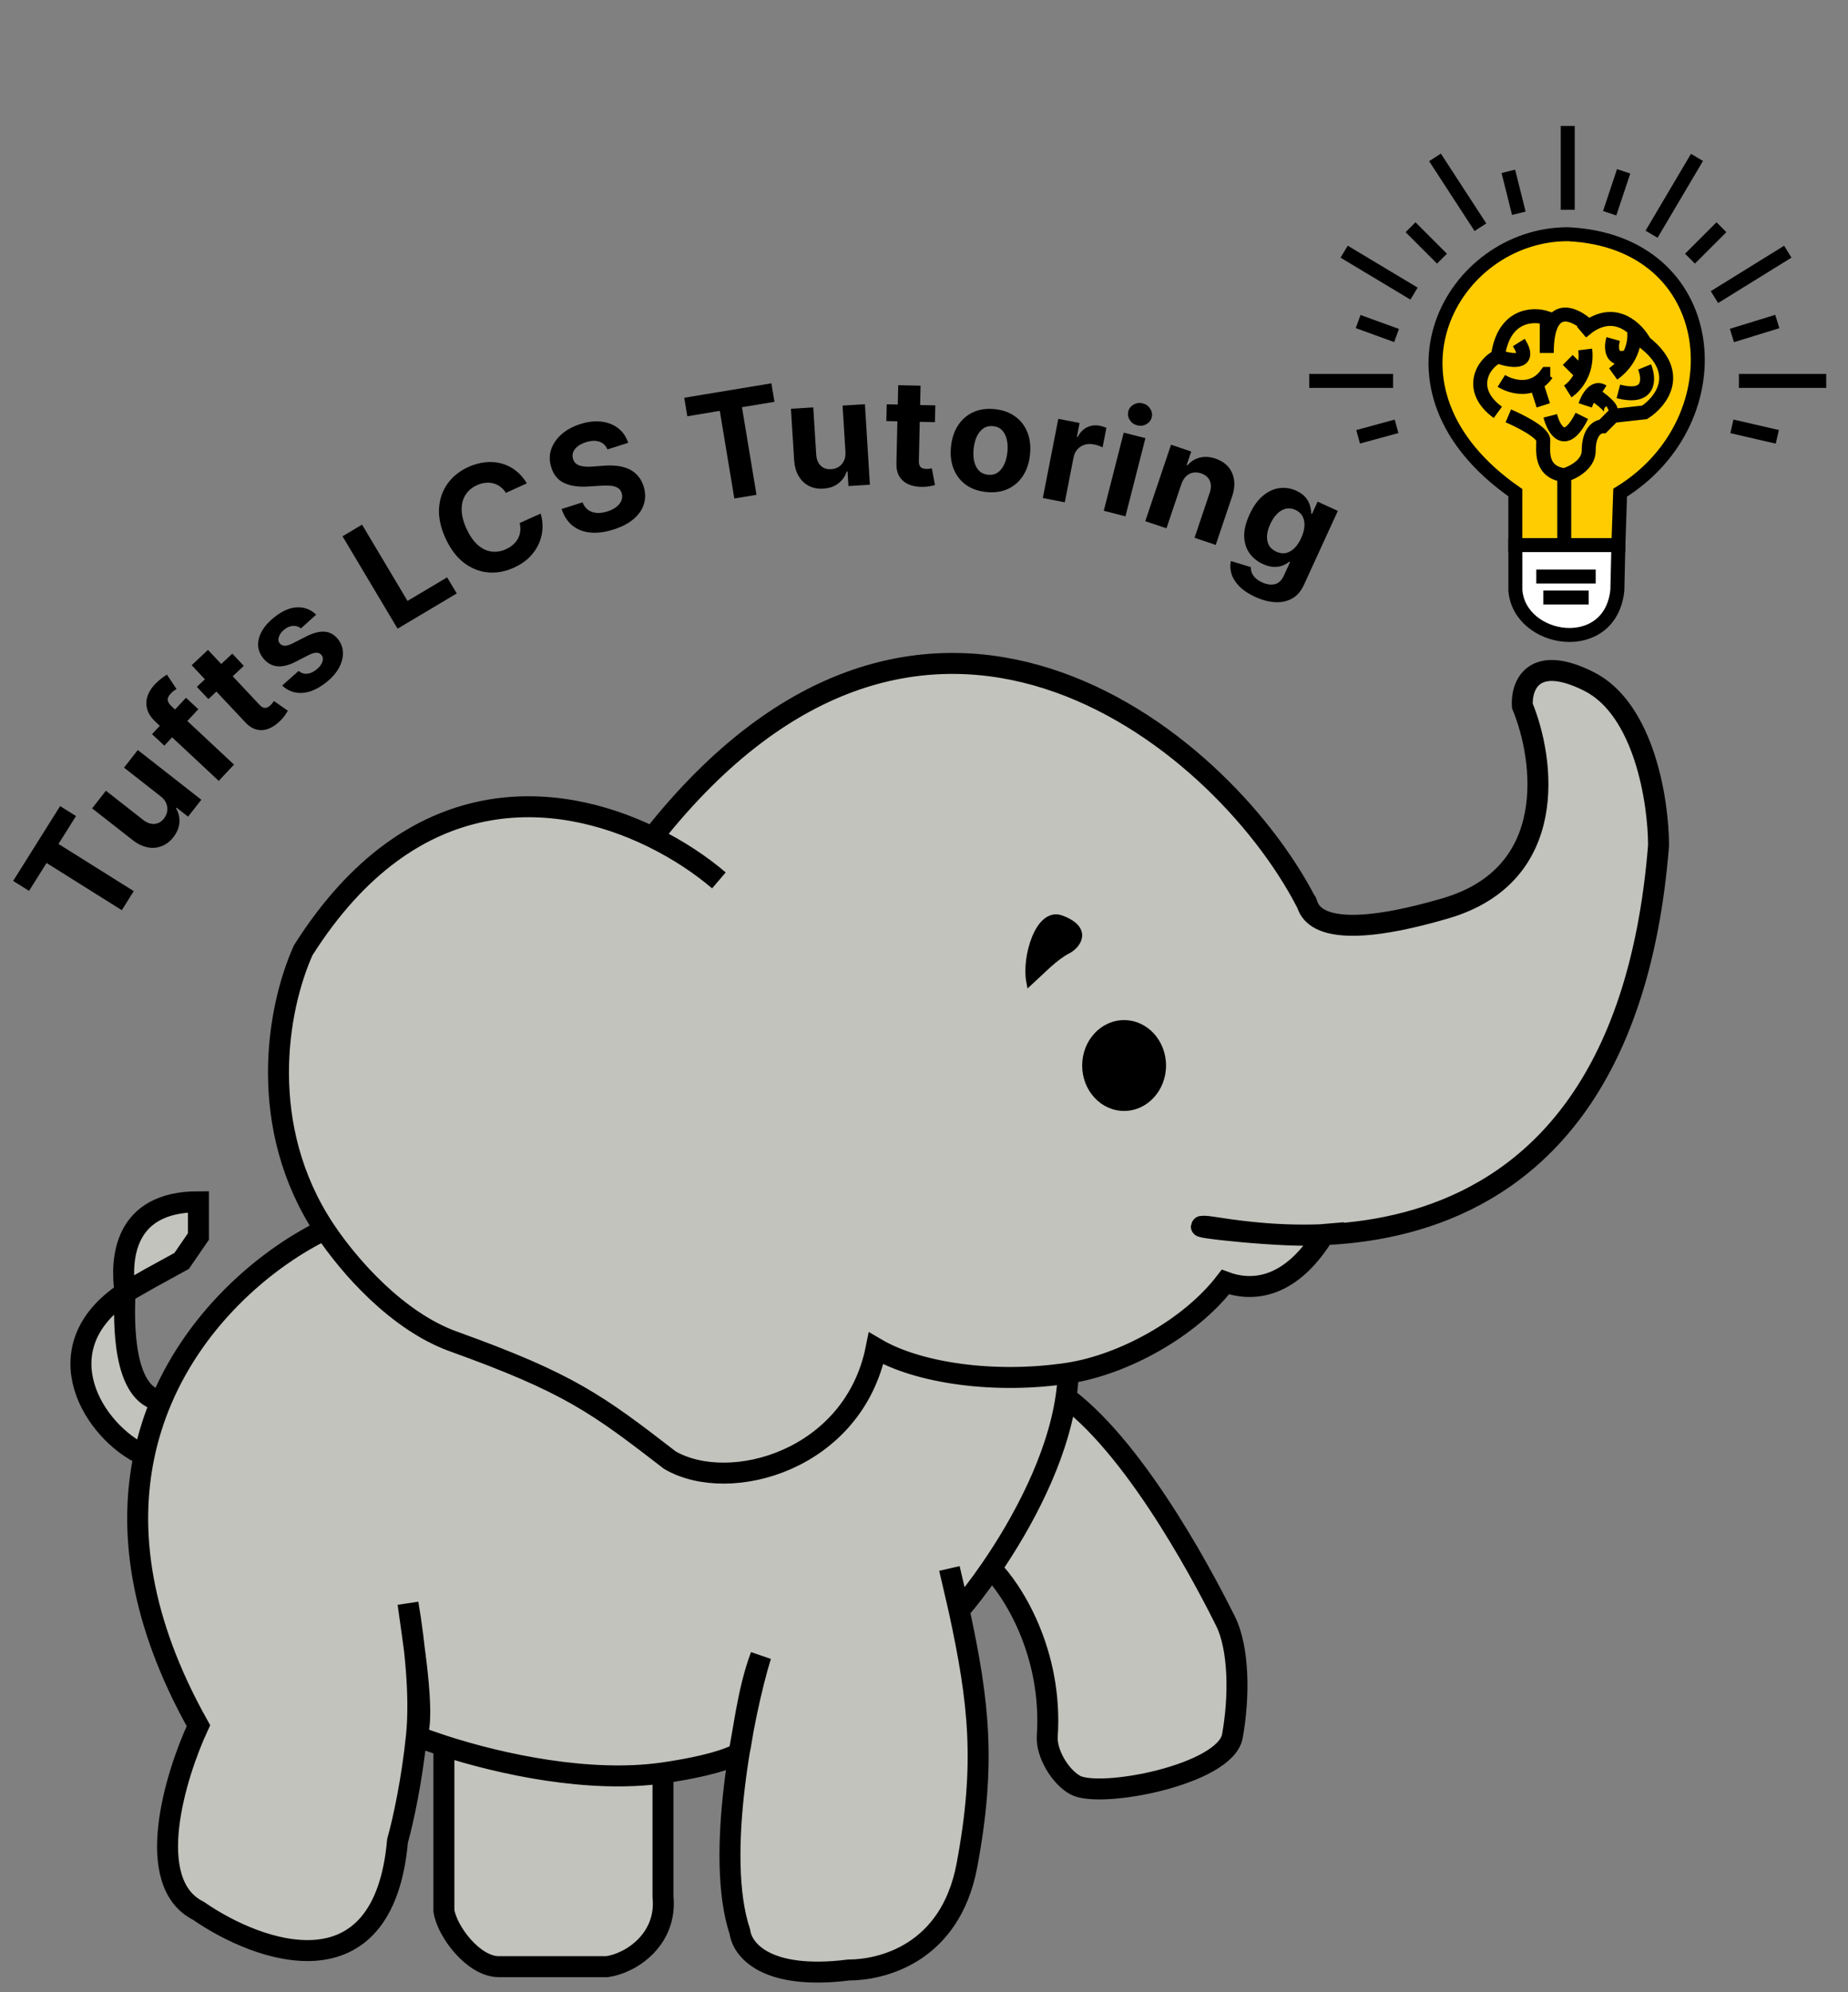 <svg width="64" height="69" viewBox="0 0 64 69" fill="none" xmlns="http://www.w3.org/2000/svg">
<rect x="0" y="0" width="64" height="69" fill="#808080" stroke="none"/>
<path d="M1.006 30.855L0.456 30.51L2.082 27.919L2.632 28.264L2.026 29.23L4.632 30.864L4.218 31.524L1.612 29.889L1.006 30.855Z" fill="black"/>
<path d="M5.558 27.576L4.295 26.587L4.772 25.977L6.972 27.699L6.513 28.285L6.114 27.972L6.096 27.995C6.186 28.146 6.225 28.309 6.213 28.486C6.201 28.662 6.131 28.833 6.002 28.998C5.886 29.145 5.752 29.248 5.597 29.307C5.443 29.367 5.28 29.38 5.107 29.346C4.935 29.312 4.763 29.228 4.591 29.094L3.19 27.997L3.668 27.387L4.96 28.399C5.09 28.5 5.22 28.545 5.349 28.535C5.479 28.526 5.588 28.463 5.679 28.348C5.736 28.274 5.774 28.192 5.79 28.102C5.806 28.011 5.796 27.92 5.76 27.829C5.724 27.736 5.657 27.652 5.558 27.576Z" fill="black"/>
<path d="M6.442 24.167L6.868 24.564L5.691 25.825L5.265 25.427L6.442 24.167ZM7.576 27.046L5.387 25.001C5.239 24.863 5.143 24.719 5.1 24.57C5.057 24.421 5.058 24.273 5.104 24.126C5.149 23.98 5.232 23.842 5.352 23.714C5.433 23.627 5.514 23.554 5.594 23.494C5.676 23.434 5.738 23.391 5.782 23.366L6.113 23.864C6.085 23.88 6.053 23.901 6.016 23.928C5.98 23.954 5.946 23.984 5.915 24.018C5.837 24.101 5.802 24.177 5.81 24.246C5.818 24.315 5.856 24.381 5.925 24.446L8.104 26.481L7.576 27.046Z" fill="black"/>
<path d="M8.045 22.638L8.443 23.062L7.216 24.213L6.817 23.789L8.045 22.638ZM6.638 23.039L7.203 22.509L8.985 24.409C9.034 24.461 9.08 24.494 9.124 24.509C9.166 24.522 9.207 24.521 9.246 24.506C9.286 24.49 9.325 24.465 9.363 24.429C9.389 24.404 9.414 24.377 9.436 24.348C9.458 24.317 9.474 24.294 9.486 24.279L9.969 24.616C9.949 24.651 9.919 24.699 9.879 24.758C9.839 24.819 9.784 24.885 9.713 24.956C9.581 25.089 9.445 25.183 9.303 25.238C9.163 25.292 9.023 25.301 8.884 25.267C8.746 25.232 8.614 25.148 8.49 25.013L6.638 23.039Z" fill="black"/>
<path d="M10.949 21.289L10.421 21.765C10.373 21.725 10.319 21.699 10.258 21.686C10.195 21.672 10.129 21.674 10.06 21.692C9.991 21.708 9.921 21.744 9.851 21.8C9.757 21.874 9.694 21.957 9.661 22.049C9.627 22.139 9.636 22.217 9.688 22.282C9.73 22.334 9.786 22.362 9.856 22.365C9.927 22.368 10.021 22.34 10.14 22.281L10.6 22.046C10.847 21.92 11.061 21.864 11.243 21.878C11.424 21.892 11.577 21.978 11.703 22.135C11.817 22.279 11.874 22.438 11.876 22.613C11.879 22.788 11.831 22.964 11.733 23.141C11.635 23.316 11.492 23.479 11.302 23.63C11.012 23.86 10.734 23.983 10.466 23.999C10.199 24.014 9.967 23.928 9.772 23.743L10.343 23.237C10.431 23.311 10.529 23.344 10.635 23.335C10.741 23.326 10.847 23.278 10.956 23.192C11.062 23.107 11.131 23.019 11.163 22.927C11.195 22.833 11.186 22.753 11.135 22.687C11.09 22.632 11.031 22.606 10.958 22.607C10.883 22.607 10.791 22.635 10.681 22.692L10.242 22.918C9.995 23.045 9.777 23.097 9.589 23.075C9.402 23.052 9.243 22.959 9.113 22.795C9.002 22.655 8.943 22.504 8.939 22.342C8.935 22.179 8.98 22.015 9.075 21.85C9.171 21.684 9.312 21.526 9.499 21.378C9.775 21.158 10.039 21.044 10.29 21.034C10.543 21.024 10.762 21.109 10.949 21.289Z" fill="black"/>
<path d="M13.769 21.774L11.862 18.574L12.539 18.171L14.113 20.813L15.485 19.996L15.818 20.554L13.769 21.774Z" fill="black"/>
<path d="M18.246 16.74L17.521 17.071C17.465 16.983 17.4 16.912 17.326 16.858C17.252 16.802 17.17 16.763 17.083 16.741C16.995 16.718 16.903 16.712 16.807 16.723C16.711 16.733 16.615 16.76 16.518 16.804C16.343 16.884 16.21 16.997 16.119 17.144C16.028 17.289 15.984 17.461 15.988 17.659C15.991 17.856 16.046 18.072 16.153 18.307C16.264 18.549 16.392 18.736 16.538 18.867C16.686 18.999 16.844 19.077 17.013 19.101C17.181 19.126 17.351 19.099 17.522 19.021C17.618 18.977 17.701 18.924 17.771 18.862C17.842 18.799 17.899 18.728 17.941 18.65C17.982 18.572 18.008 18.487 18.017 18.398C18.028 18.307 18.021 18.213 17.997 18.115L18.723 17.788C18.775 17.952 18.797 18.124 18.788 18.303C18.779 18.48 18.738 18.654 18.664 18.825C18.59 18.994 18.482 19.151 18.339 19.297C18.197 19.44 18.017 19.561 17.799 19.66C17.497 19.798 17.195 19.853 16.895 19.825C16.595 19.796 16.317 19.683 16.061 19.487C15.806 19.29 15.595 19.007 15.427 18.638C15.258 18.269 15.185 17.922 15.206 17.6C15.226 17.277 15.325 16.994 15.502 16.749C15.678 16.504 15.915 16.313 16.213 16.177C16.409 16.088 16.604 16.033 16.797 16.012C16.991 15.99 17.177 16.002 17.355 16.049C17.533 16.094 17.698 16.175 17.849 16.29C18.001 16.404 18.133 16.555 18.246 16.74Z" fill="black"/>
<path d="M21.037 15.566C20.979 15.43 20.885 15.341 20.755 15.297C20.625 15.253 20.47 15.259 20.29 15.317C20.167 15.356 20.069 15.406 19.996 15.468C19.922 15.528 19.873 15.595 19.847 15.67C19.822 15.744 19.822 15.819 19.846 15.895C19.864 15.96 19.895 16.011 19.939 16.049C19.984 16.087 20.038 16.115 20.101 16.133C20.164 16.15 20.233 16.16 20.309 16.164C20.385 16.166 20.465 16.164 20.548 16.157L20.891 16.131C21.057 16.117 21.214 16.118 21.361 16.134C21.509 16.151 21.644 16.186 21.766 16.24C21.887 16.294 21.992 16.37 22.081 16.468C22.17 16.566 22.239 16.688 22.288 16.836C22.355 17.053 22.36 17.259 22.301 17.454C22.243 17.647 22.125 17.82 21.947 17.973C21.77 18.125 21.538 18.247 21.249 18.339C20.962 18.43 20.698 18.466 20.458 18.446C20.218 18.425 20.012 18.348 19.838 18.214C19.665 18.078 19.535 17.883 19.448 17.63L20.174 17.398C20.22 17.515 20.286 17.603 20.371 17.664C20.457 17.723 20.558 17.756 20.672 17.765C20.788 17.771 20.91 17.754 21.04 17.712C21.167 17.672 21.271 17.618 21.353 17.552C21.436 17.484 21.493 17.41 21.524 17.327C21.555 17.245 21.557 17.161 21.529 17.075C21.504 16.996 21.459 16.936 21.394 16.897C21.331 16.857 21.248 16.833 21.146 16.823C21.045 16.814 20.924 16.814 20.785 16.824L20.368 16.85C20.045 16.872 19.773 16.834 19.55 16.734C19.327 16.635 19.175 16.453 19.093 16.191C19.023 15.976 19.02 15.77 19.085 15.573C19.15 15.375 19.27 15.199 19.445 15.044C19.619 14.889 19.836 14.77 20.095 14.688C20.358 14.604 20.603 14.576 20.828 14.603C21.054 14.63 21.248 14.707 21.409 14.832C21.57 14.958 21.686 15.126 21.756 15.336L21.037 15.566Z" fill="black"/>
<path d="M23.803 14.417L23.697 13.776L26.715 13.276L26.822 13.917L25.696 14.103L26.199 17.138L25.431 17.265L24.928 14.23L23.803 14.417Z" fill="black"/>
<path d="M29.279 15.648L29.18 14.047L29.954 13.999L30.126 16.788L29.384 16.834L29.352 16.327L29.323 16.329C29.271 16.496 29.174 16.634 29.034 16.742C28.895 16.851 28.72 16.911 28.511 16.924C28.325 16.936 28.158 16.904 28.011 16.828C27.864 16.752 27.746 16.638 27.657 16.487C27.568 16.336 27.517 16.151 27.502 15.933L27.392 14.158L28.165 14.11L28.267 15.747C28.278 15.912 28.331 16.039 28.424 16.13C28.517 16.22 28.636 16.26 28.783 16.251C28.876 16.245 28.962 16.219 29.04 16.172C29.119 16.123 29.18 16.055 29.224 15.967C29.27 15.879 29.288 15.773 29.279 15.648Z" fill="black"/>
<path d="M32.392 14.04L32.378 14.622L30.696 14.583L30.709 14.002L32.392 14.04ZM31.107 13.341L31.881 13.358L31.822 15.963C31.82 16.034 31.83 16.09 31.851 16.131C31.872 16.17 31.902 16.198 31.94 16.215C31.98 16.231 32.026 16.24 32.078 16.241C32.114 16.242 32.151 16.24 32.187 16.235C32.224 16.228 32.252 16.223 32.271 16.22L32.38 16.799C32.341 16.811 32.286 16.823 32.215 16.838C32.145 16.853 32.059 16.861 31.958 16.863C31.771 16.866 31.608 16.837 31.469 16.777C31.331 16.717 31.224 16.626 31.149 16.504C31.075 16.382 31.04 16.23 31.045 16.047L31.107 13.341Z" fill="black"/>
<path d="M34.15 17.04C33.869 17.01 33.632 16.924 33.44 16.783C33.249 16.64 33.11 16.456 33.022 16.23C32.934 16.002 32.905 15.746 32.936 15.461C32.967 15.174 33.049 14.929 33.183 14.726C33.317 14.523 33.492 14.372 33.709 14.274C33.926 14.175 34.176 14.141 34.457 14.171C34.738 14.201 34.974 14.288 35.164 14.43C35.357 14.571 35.497 14.756 35.585 14.983C35.672 15.21 35.701 15.467 35.67 15.754C35.64 16.038 35.558 16.282 35.424 16.486C35.29 16.689 35.114 16.84 34.896 16.939C34.679 17.036 34.431 17.07 34.15 17.04ZM34.217 16.443C34.345 16.457 34.456 16.432 34.549 16.369C34.642 16.305 34.718 16.212 34.775 16.09C34.833 15.968 34.871 15.826 34.888 15.665C34.905 15.503 34.898 15.356 34.867 15.225C34.837 15.094 34.783 14.987 34.706 14.904C34.628 14.821 34.525 14.773 34.398 14.759C34.269 14.746 34.156 14.771 34.06 14.835C33.965 14.899 33.889 14.992 33.831 15.114C33.774 15.236 33.737 15.378 33.719 15.539C33.702 15.701 33.709 15.847 33.738 15.979C33.769 16.11 33.824 16.217 33.903 16.3C33.984 16.382 34.088 16.43 34.217 16.443Z" fill="black"/>
<path d="M36.115 17.249L36.651 14.507L37.388 14.65L37.295 15.129L37.323 15.135C37.406 14.974 37.515 14.862 37.65 14.798C37.785 14.733 37.929 14.715 38.083 14.745C38.121 14.753 38.162 14.763 38.205 14.777C38.248 14.79 38.285 14.804 38.317 14.819L38.185 15.494C38.152 15.476 38.104 15.457 38.043 15.436C37.981 15.416 37.924 15.4 37.872 15.39C37.76 15.368 37.655 15.373 37.558 15.405C37.462 15.435 37.38 15.488 37.312 15.564C37.245 15.64 37.201 15.734 37.179 15.846L36.876 17.397L36.115 17.249Z" fill="black"/>
<path d="M38.226 17.691L38.917 14.984L39.668 15.175L38.977 17.883L38.226 17.691ZM39.383 14.731C39.272 14.703 39.186 14.641 39.125 14.547C39.065 14.451 39.049 14.352 39.075 14.247C39.102 14.144 39.164 14.065 39.261 14.011C39.361 13.956 39.466 13.943 39.578 13.972C39.689 14 39.775 14.062 39.834 14.157C39.895 14.252 39.913 14.351 39.886 14.454C39.859 14.559 39.797 14.638 39.697 14.693C39.6 14.747 39.495 14.76 39.383 14.731Z" fill="black"/>
<path d="M40.913 16.767L40.397 18.298L39.663 18.051L40.555 15.403L41.255 15.639L41.097 16.106L41.129 16.116C41.239 15.982 41.378 15.894 41.547 15.851C41.715 15.806 41.898 15.817 42.094 15.883C42.278 15.945 42.425 16.04 42.534 16.166C42.644 16.293 42.711 16.444 42.737 16.618C42.763 16.792 42.741 16.982 42.672 17.188L42.103 18.873L41.369 18.626L41.893 17.071C41.949 16.91 41.95 16.769 41.897 16.65C41.844 16.53 41.744 16.445 41.597 16.395C41.498 16.362 41.404 16.354 41.313 16.371C41.224 16.388 41.145 16.43 41.075 16.498C41.006 16.564 40.952 16.654 40.913 16.767Z" fill="black"/>
<path d="M43.465 20.671C43.237 20.567 43.056 20.445 42.921 20.308C42.787 20.172 42.697 20.028 42.65 19.878C42.603 19.727 42.596 19.578 42.629 19.431L43.32 19.642C43.317 19.702 43.327 19.764 43.349 19.828C43.372 19.892 43.413 19.953 43.471 20.012C43.53 20.072 43.611 20.126 43.714 20.173C43.867 20.243 44.01 20.263 44.144 20.234C44.278 20.206 44.385 20.105 44.465 19.931L44.678 19.466L44.648 19.453C44.585 19.509 44.508 19.554 44.417 19.589C44.327 19.623 44.224 19.638 44.109 19.634C43.993 19.629 43.869 19.596 43.734 19.534C43.543 19.447 43.39 19.323 43.274 19.163C43.159 19.002 43.098 18.809 43.089 18.584C43.082 18.358 43.143 18.104 43.272 17.823C43.404 17.535 43.56 17.317 43.743 17.167C43.925 17.017 44.115 16.929 44.315 16.905C44.515 16.881 44.709 16.911 44.895 16.997C45.037 17.062 45.145 17.141 45.219 17.233C45.293 17.324 45.343 17.419 45.368 17.518C45.396 17.616 45.41 17.706 45.41 17.789L45.437 17.801L45.632 17.375L46.332 17.695L45.156 20.26C45.057 20.476 44.922 20.632 44.749 20.729C44.576 20.826 44.38 20.868 44.159 20.855C43.939 20.844 43.708 20.782 43.465 20.671ZM44.2 19.107C44.313 19.159 44.422 19.175 44.526 19.155C44.632 19.134 44.73 19.08 44.82 18.993C44.912 18.906 44.992 18.788 45.061 18.639C45.129 18.49 45.167 18.352 45.175 18.223C45.184 18.094 45.162 17.981 45.111 17.884C45.059 17.787 44.977 17.712 44.863 17.66C44.747 17.607 44.635 17.594 44.527 17.62C44.419 17.646 44.32 17.704 44.229 17.796C44.137 17.887 44.059 18.005 43.992 18.15C43.925 18.296 43.888 18.432 43.879 18.558C43.873 18.683 43.895 18.793 43.947 18.887C44 18.981 44.084 19.054 44.2 19.107Z" fill="black"/>
<path d="M45.85 42.761C44.592 44.793 43.204 44.687 42.438 44.404C41.2 46.014 38.89 47.27 36.994 47.558C36.986 47.835 36.96 48.115 36.918 48.397C39.512 50.332 41.954 55.171 42.438 56.139C42.922 57.107 42.922 58.8 42.68 60.131C42.438 61.462 38.107 62.302 37.236 61.825C36.72 61.542 36.229 60.729 36.269 60.131C36.462 57.228 35.053 55.05 34.324 54.324C33.914 54.922 33.526 55.42 33.217 55.776C33.905 58.96 34.147 61.081 33.486 64.607C32.905 67.704 30.486 68.23 29.397 68.23C26.494 68.593 25.703 67.511 25.623 66.906C25.093 65.317 25.252 62.857 25.594 60.729C24.95 61.072 23.752 61.291 22.961 61.404V65.696C23.106 67.141 21.897 67.988 21.026 68.115H17.276C16.404 68.115 15.485 66.906 15.373 66.18V60.467C15.017 60.352 14.697 60.238 14.422 60.131C14.264 61.658 13.977 63.004 13.767 63.76C13.283 69.18 8.969 67.632 6.872 66.18C4.936 65.212 6.065 61.502 6.872 59.768C4.815 56.103 4.452 52.971 4.993 50.404C3.242 49.606 1.428 46.703 4.331 44.767C4.17 43.638 4.259 41.622 6.872 41.622V42.825L6.291 43.672L5.178 44.283L4.331 44.767C4.279 45.856 4.264 48.324 5.584 48.517C6.856 45.502 9.36 43.5 11.246 42.59C8.888 39.036 9.581 34.959 10.501 32.912C14.296 26.916 19.282 27.373 22.598 28.997C31.913 17.185 42.196 25.411 45.221 31.218C45.342 31.218 45.1 32.912 50.06 31.46C54.028 30.299 53.487 26.299 52.721 24.444C52.681 23.758 53.084 22.629 55.02 23.597C56.955 24.564 57.439 27.791 57.439 29.282C56.55 40.43 50.214 42.57 45.85 42.761Z" fill="#C1C3BC"/>
<path d="M24.897 30.492C24.297 29.979 23.511 29.444 22.598 28.997M22.598 28.997C19.282 27.373 14.296 26.916 10.501 32.912C9.581 34.959 8.888 39.036 11.246 42.59M22.598 28.997C31.913 17.185 42.196 25.411 45.221 31.218C45.342 31.218 45.1 32.912 50.06 31.46C54.028 30.299 53.487 26.299 52.721 24.444C52.681 23.758 53.084 22.629 55.02 23.597C56.955 24.564 57.439 27.791 57.439 29.282C56.108 45.977 42.559 42.469 41.712 42.469C40.938 42.469 44.559 42.882 45.85 42.761C44.592 44.793 43.204 44.687 42.438 44.404C41.2 46.014 38.89 47.27 36.994 47.558M11.246 42.59C12.093 43.866 13.767 45.765 15.703 46.461C19.719 47.906 20.687 48.632 23.203 50.574C25.284 51.777 29.567 50.574 30.341 46.703C31.793 47.558 34.446 47.944 36.994 47.558M11.246 42.59C9.36 43.5 6.856 45.502 5.584 48.517M14.422 60.131C14.264 61.658 13.977 63.004 13.767 63.76C13.283 69.18 8.969 67.632 6.872 66.18C4.936 65.212 6.065 61.502 6.872 59.768C4.815 56.103 4.452 52.971 4.993 50.404M14.422 60.131C14.567 58.726 14.362 56.926 14.13 55.534C14.284 56.703 14.752 59.454 14.422 60.131ZM14.422 60.131C14.697 60.238 15.017 60.352 15.373 60.467M33.217 55.776C33.905 58.96 34.147 61.081 33.486 64.607C32.905 67.704 30.486 68.23 29.397 68.23C26.494 68.593 25.703 67.511 25.623 66.906C24.752 64.293 25.744 59.325 26.349 57.349C25.889 58.552 25.715 60.205 25.594 60.729C24.95 61.072 23.752 61.291 22.961 61.404M33.217 55.776C33.149 55.464 32.957 54.659 32.881 54.324L33.217 55.776ZM33.217 55.776C33.526 55.42 33.914 54.922 34.324 54.324M36.994 47.558C36.986 47.835 36.96 48.115 36.918 48.397M34.324 54.324C35.053 55.05 36.462 57.228 36.269 60.131C36.229 60.729 36.72 61.542 37.236 61.825C38.107 62.302 42.438 61.462 42.68 60.131C42.922 58.8 42.922 57.107 42.438 56.139C41.954 55.171 39.512 50.332 36.918 48.397M34.324 54.324C35.392 52.769 36.602 50.543 36.918 48.397M15.373 60.467V66.18C15.485 66.906 16.404 68.115 17.276 68.115C18.146 68.115 20.139 68.115 21.026 68.115C21.897 67.988 23.106 67.141 22.961 65.696C22.961 64.842 22.961 62.712 22.961 61.404M15.373 60.467C17.348 61.106 20.411 61.769 22.961 61.404M4.993 50.404C3.242 49.606 1.428 46.703 4.331 44.767M4.993 50.404C5.134 49.736 5.335 49.108 5.584 48.517M4.331 44.767C4.279 45.856 4.264 48.324 5.584 48.517M4.331 44.767C4.17 43.638 4.259 41.622 6.872 41.622V42.825L6.291 43.672L5.178 44.283L4.331 44.767Z" stroke="black" stroke-width="0.726"/>
<path d="M36.752 31.823C35.978 31.533 35.502 33.154 35.663 34.001C36.107 33.597 36.51 33.154 36.976 32.912C37.315 32.735 37.72 32.186 36.752 31.823Z" fill="black" stroke="black" stroke-width="0.242"/>
<ellipse cx="38.93" cy="36.904" rx="1.452" ry="1.573" fill="black"/>
<path d="M54.294 8.112C59.617 8.354 60.222 14.524 56.109 17.064L56.048 18.879H54.173H52.479V17.064C47.277 13.435 50.302 8.112 54.294 8.112Z" fill="#FFCC01"/>
<path d="M54.173 16.459V18.879M54.173 16.459C53.326 16.338 53.447 15.613 53.447 15.249C53.447 14.959 52.52 14.524 52.237 14.403M54.173 16.459C54.455 16.379 55.02 16.096 55.02 15.613C55.02 14.935 55.342 14.766 55.504 14.766L55.867 14.403L56.955 14.282C57.52 13.919 58.31 12.927 56.955 11.862C56.695 11.379 55.967 10.654 55.02 11.306M54.173 18.879H56.048L56.109 17.064C60.222 14.524 59.617 8.354 54.294 8.112C50.302 8.112 47.277 13.435 52.479 17.064V18.879H54.173ZM55.02 11.306C54.941 11.361 54.86 11.425 54.778 11.499L55.02 11.306ZM55.02 11.306C54.536 10.846 53.568 10.386 53.568 12.225V11.015C53.084 10.854 52.068 10.895 51.874 12.346M51.874 12.346C51.35 12.588 50.81 13.508 51.874 14.282M51.874 12.346C52.318 12.508 53.084 12.636 52.6 11.862M51.995 13.193C52.245 13.349 52.761 13.524 53.205 13.282M53.689 12.951H53.568C53.459 13.104 53.335 13.211 53.205 13.282M53.205 13.282L53.447 14.04M54.294 13.556C54.434 13.468 54.646 13.262 54.782 12.951M54.899 12.104C54.94 12.44 54.881 12.724 54.782 12.951M54.294 12.467L54.782 12.951M56.593 11.499C56.617 11.675 56.593 12.005 56.409 12.346M55.867 12.951C56.124 12.767 56.296 12.555 56.409 12.346M55.867 11.741C55.784 12.034 55.778 12.565 56.409 12.346M56.955 12.709C57.119 13.112 57.167 13.846 56.048 13.556M53.689 14.403C53.813 14.887 54.205 15.564 54.782 14.403M54.899 14.04C54.941 13.912 55.027 13.73 55.141 13.616M55.504 13.556C55.367 13.465 55.242 13.513 55.141 13.616M55.141 13.616C55.423 13.797 55.939 14.185 55.746 14.282M47.035 15.129L48.366 14.766M45.342 13.193H48.245M47.035 11.136L48.366 11.62M46.551 8.717L48.971 10.169M48.85 7.87L49.939 8.959M49.697 5.451L51.27 7.87M52.237 5.934L52.6 7.386M54.294 4.362V7.265M56.23 5.934L55.746 7.386M58.77 5.451L57.197 8.112M59.617 7.87L58.528 8.959M61.915 8.717L59.375 10.29M59.98 11.62L61.552 11.136M60.222 13.193H63.246M59.98 14.766L61.552 15.129" stroke="black" stroke-width="0.484"/>
<path d="M56.012 20.445C55.77 22.743 52.625 22.259 52.48 20.445V18.879H54.173H56.048L56.012 20.445Z" fill="white"/>
<path d="M53.205 19.968H54.234H55.262M53.447 20.694H55.02M52.48 20.445C52.625 22.259 55.77 22.743 56.012 20.445L56.048 18.879H54.173H52.48V20.445Z" stroke="black" stroke-width="0.484"/>
</svg>
